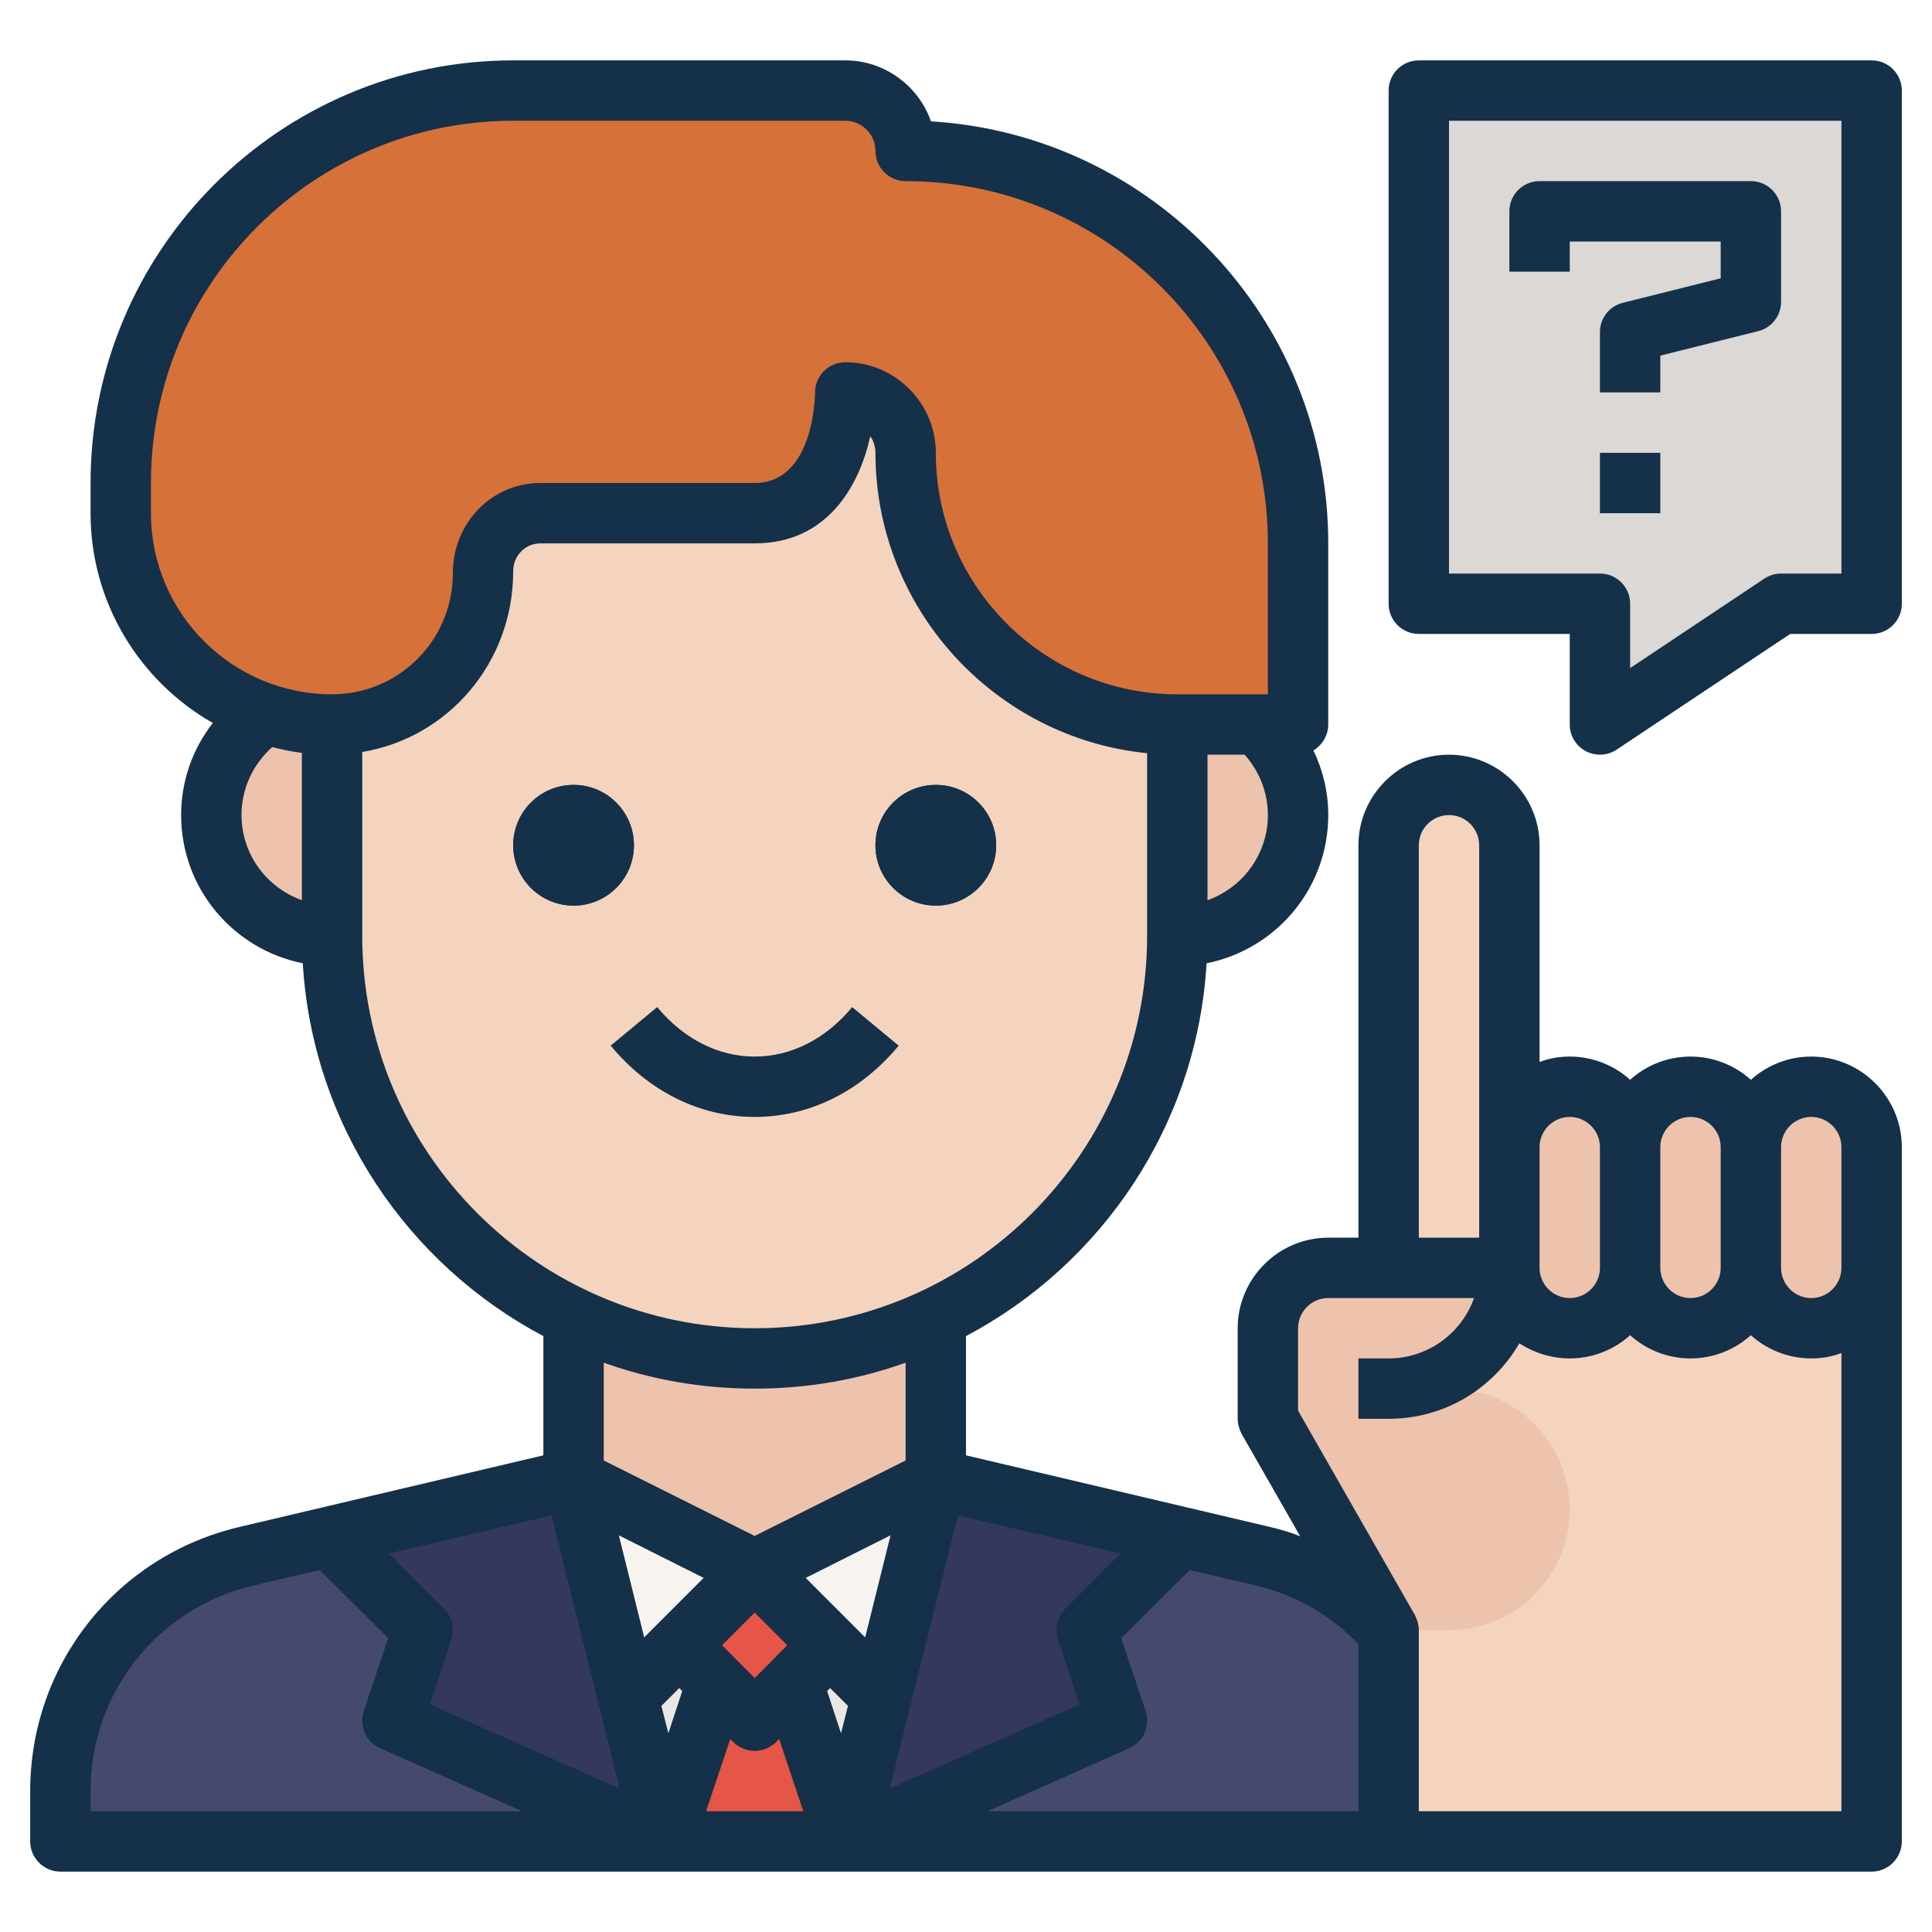 <!-- icon666.com - MILLIONS vector ICONS FREE --><svg id="OutlineExpandedColored" enable-background="new 0 0 64 64" viewBox="0 0 64 64" xmlns="http://www.w3.org/2000/svg"><path d="m19 49-10.832 2.549c-3.614.85-6.168 4.075-6.168 7.787v1.664h46v-1.664c0-3.712-2.554-6.937-6.168-7.787l-10.832-2.549z" fill="#454a6d"></path><path d="m19 49 3 12h6l3-12z" fill="#eae8e5"></path><path d="m31 42v7l-6 3-6-3v-7z" fill="#edc3ae"></path><path d="m25 45c-7.732 0-14-6.268-14-14v-9c0-7.732 6.268-14 14-14 7.732 0 14 6.268 14 14v9c0 7.732-6.268 14-14 14z" fill="#f4d4be"></path><circle cx="19" cy="28" fill="#304b68" r="2"></circle><circle cx="31" cy="28" fill="#304b68" r="2"></circle><path d="m11 31c-2.209 0-4-1.791-4-4 0-2.209 1.791-4 4-4z" fill="#edc3ae"></path><path d="m39 31c2.209 0 4-1.791 4-4 0-2.209-1.791-4-4-4z" fill="#edc3ae"></path><path d="m10.999 24.001c2.762 0 5.001-2.239 5.001-5.002v-.076c0-1.072.852-1.923 1.905-1.923h7.095c3 0 3-4 3-4 1.105 0 2 .895 2 2 0 4.971 4.029 9 9 9h4v-6c0-7.18-5.82-13-13-13 0-1.105-.895-2-2-2h-11c-7.18 0-13 5.82-13 13v1.001c0 3.866 3.133 6.999 6.999 7z" fill="#d6713a"></path><path d="m24 55-2 6h6l-2-6z" fill="#e55648"></path><path d="m22 55 3 2 3-2-3-3z" fill="#e55648"></path><path d="m19 49-3 3 4 5 5-5z" fill="#f7f4f0"></path><path d="m31 49 3 3-4 5-5-5z" fill="#f7f4f0"></path><path d="m10.91 50.91 3.09 3.09-1 3 9 4-3-12z" fill="#33385c"></path><path d="m36 54 1 3-9 4 3-12 8.09 1.91z" fill="#33385c"></path><path d="m60 36c-1.105 0-2 .895-2 2 0-1.105-.895-2-2-2s-2 .895-2 2c0-1.105-.895-2-2-2s-2 .895-2 2v-10c0-1.105-.895-2-2-2s-2 .895-2 2v14h-2c-1.105 0-2 .895-2 2v3l4 7v7h16v-23c0-1.105-.895-2-2-2z" fill="#f4d4be"></path><path d="m62 20h-3l-6 4v-4h-6v-17h15z" fill="#dbd8d5"></path><path d="m52 50c0-2.209-1.791-4-4-4h-3 1c2.209 0 4-1.791 4-4h-6c-1.105 0-2 .895-2 2v3l4 7h2c2.209 0 4-1.791 4-4z" fill="#edc3ae"></path><path d="m52 44c-1.105 0-2-.895-2-2v-4c0-1.105.895-2 2-2 1.105 0 2 .895 2 2v4c0 1.105-.895 2-2 2z" fill="#edc3ae"></path><path d="m56 44c-1.105 0-2-.895-2-2v-4c0-1.105.895-2 2-2 1.105 0 2 .895 2 2v4c0 1.105-.895 2-2 2z" fill="#edc3ae"></path><path d="m60 44c-1.105 0-2-.895-2-2v-4c0-1.105.895-2 2-2 1.105 0 2 .895 2 2v4c0 1.105-.895 2-2 2z" fill="#edc3ae"></path><g fill="#153049"><path d="m60 35c-.76 0-1.47.29-2 .77-.53-.48-1.24-.77-2-.77s-1.47.29-2 .77c-.53-.48-1.24-.77-2-.77-.35 0-.69.06-1 .18v-7.18c0-1.65-1.35-3-3-3s-3 1.35-3 3v13h-1c-1.65 0-3 1.35-3 3v3c0 .17.05.34.13.5l1.94 3.39c-.33-.13-.66-.23-1.01-.31l-10.06-2.37v-3.95c4.5-2.38 7.65-6.99 7.97-12.35 2.3-.46 4.03-2.48 4.03-4.91 0-.75-.17-1.47-.49-2.14.29-.18.49-.5.49-.86v-6c0-7.44-5.83-13.54-13.16-13.98-.41-1.17-1.53-2.02-2.84-2.02h-11c-7.72 0-14 6.28-14 14v1c0 2.97 1.63 5.57 4.05 6.95-.68.87-1.05 1.94-1.05 3.05 0 2.43 1.73 4.45 4.03 4.91.32 5.36 3.47 9.97 7.97 12.35v3.95l-10.06 2.37c-4.09.96-6.94 4.56-6.94 8.76v1.66c0 .55.45 1 1 1h60c.55 0 1-.45 1-1v-23c0-1.65-1.35-3-3-3zm-5 3c0-.55.45-1 1-1s1 .45 1 1v4c0 .55-.45 1-1 1s-1-.45-1-1zm-4 0c0-.55.45-1 1-1s1 .45 1 1v4c0 .55-.45 1-1 1s-1-.45-1-1zm-4-10c0-.55.45-1 1-1s1 .45 1 1v13h-2zm-7 1.82v-4.82h1.23c.5.56.77 1.27.77 2 0 1.3-.84 2.41-2 2.82zm-30 0c-1.16-.41-2-1.52-2-2.82 0-.79.31-1.55.88-2.12.04-.05.09-.09.14-.13.32.08.65.15.98.19zm-5-12.82v-1c0-6.62 5.38-12 12-12h11c.55 0 1 .45 1 1s.45 1 1 1c6.62 0 12 5.38 12 12v5h-3c-4.41 0-8-3.59-8-8 0-1.65-1.35-3-3-3-.55 0-1 .45-1 1 0 .12-.04 3-2 3h-7.1c-1.6 0-2.9 1.31-2.9 3 0 2.21-1.79 4-4 4-3.31 0-6-2.69-6-6zm7 14v-6.09c2.84-.47 5-2.95 5-5.99 0-.51.4-.92.9-.92h7.1c2.4 0 3.46-1.89 3.83-3.55.11.16.17.35.17.55 0 5.17 3.96 9.45 9 9.95v6.05c0 7.17-5.83 13-13 13s-13-5.83-13-13zm13 22.42 1.08 1.08-1.08 1.09-1.08-1.09zm0-2.54-5-2.5v-3.24c1.56.56 3.24.86 5 .86s3.44-.3 5-.86v3.24zm-22 9.12v-.66c0-3.27 2.22-6.07 5.4-6.82l2.19-.51 2.27 2.26-.81 2.41c-.16.49.07 1.03.54 1.23l4.7 2.09zm11.24-3.54.71-2.14c.12-.36.03-.76-.24-1.03l-1.83-1.83 5.39-1.26 2.26 9.05zm7.9.96-.23-.91.59-.59.1.1zm-.8-3.18-.84-3.38 2.81 1.41zm2.05 5.76.8-2.39.1.1c.2.19.45.29.71.29s.51-.1.71-.29l.1-.1.8 2.39zm4.47-2.58-.46-1.4.1-.1.59.59zm-1.17-5.15 2.81-1.41-.84 3.38zm5.04-2.07 5.39 1.26-1.83 1.83c-.27.27-.36.67-.24 1.03l.71 2.14-6.29 2.79zm13.27 9.8h-12.29l4.7-2.09c.47-.2.7-.74.54-1.23l-.81-2.41 2.27-2.26 2.19.51c1.32.32 2.49.99 3.4 1.94zm16 0h-14v-6c0-.17-.05-.34-.13-.5l-3.87-6.77v-2.73c0-.55.45-1 1-1h4.83c-.41 1.16-1.53 2-2.83 2h-1v2h1c1.85 0 3.46-1 4.33-2.5.48.31 1.06.5 1.67.5.76 0 1.47-.29 2-.77.53.48 1.24.77 2 .77s1.47-.29 2-.77c.53.48 1.24.77 2 .77.35 0 .69-.06 1-.18zm0-18c0 .55-.45 1-1 1s-1-.45-1-1v-4c0-.55.45-1 1-1s1 .45 1 1z"></path><circle cx="19" cy="28" r="2"></circle><circle cx="31" cy="28" r="2"></circle><path d="m29.77 34.639-1.54-1.277c-.876 1.056-2.023 1.638-3.23 1.638s-2.354-.582-3.23-1.639l-1.54 1.277c1.263 1.523 2.957 2.362 4.77 2.362s3.507-.839 4.77-2.361z"></path><path d="m52 8h5v1.219l-3.243.812c-.445.111-.757.51-.757.969v2h2v-1.219l3.243-.812c.444-.111.757-.51.757-.969v-3c0-.553-.448-1-1-1h-7c-.552 0-1 .447-1 1v2h2z"></path><path d="m53 15h2v2h-2z"></path><path d="m62 2h-15c-.552 0-1 .447-1 1v17c0 .553.448 1 1 1h5v3c0 .369.203.708.528.882.148.079.31.118.472.118.194 0 .387-.057.555-.168l5.748-3.832h2.697c.552 0 1-.447 1-1v-17c0-.553-.448-1-1-1zm-1 17h-2c-.197 0-.391.059-.555.168l-4.445 2.964v-2.132c0-.553-.448-1-1-1h-5v-15h13z"></path></g></svg>